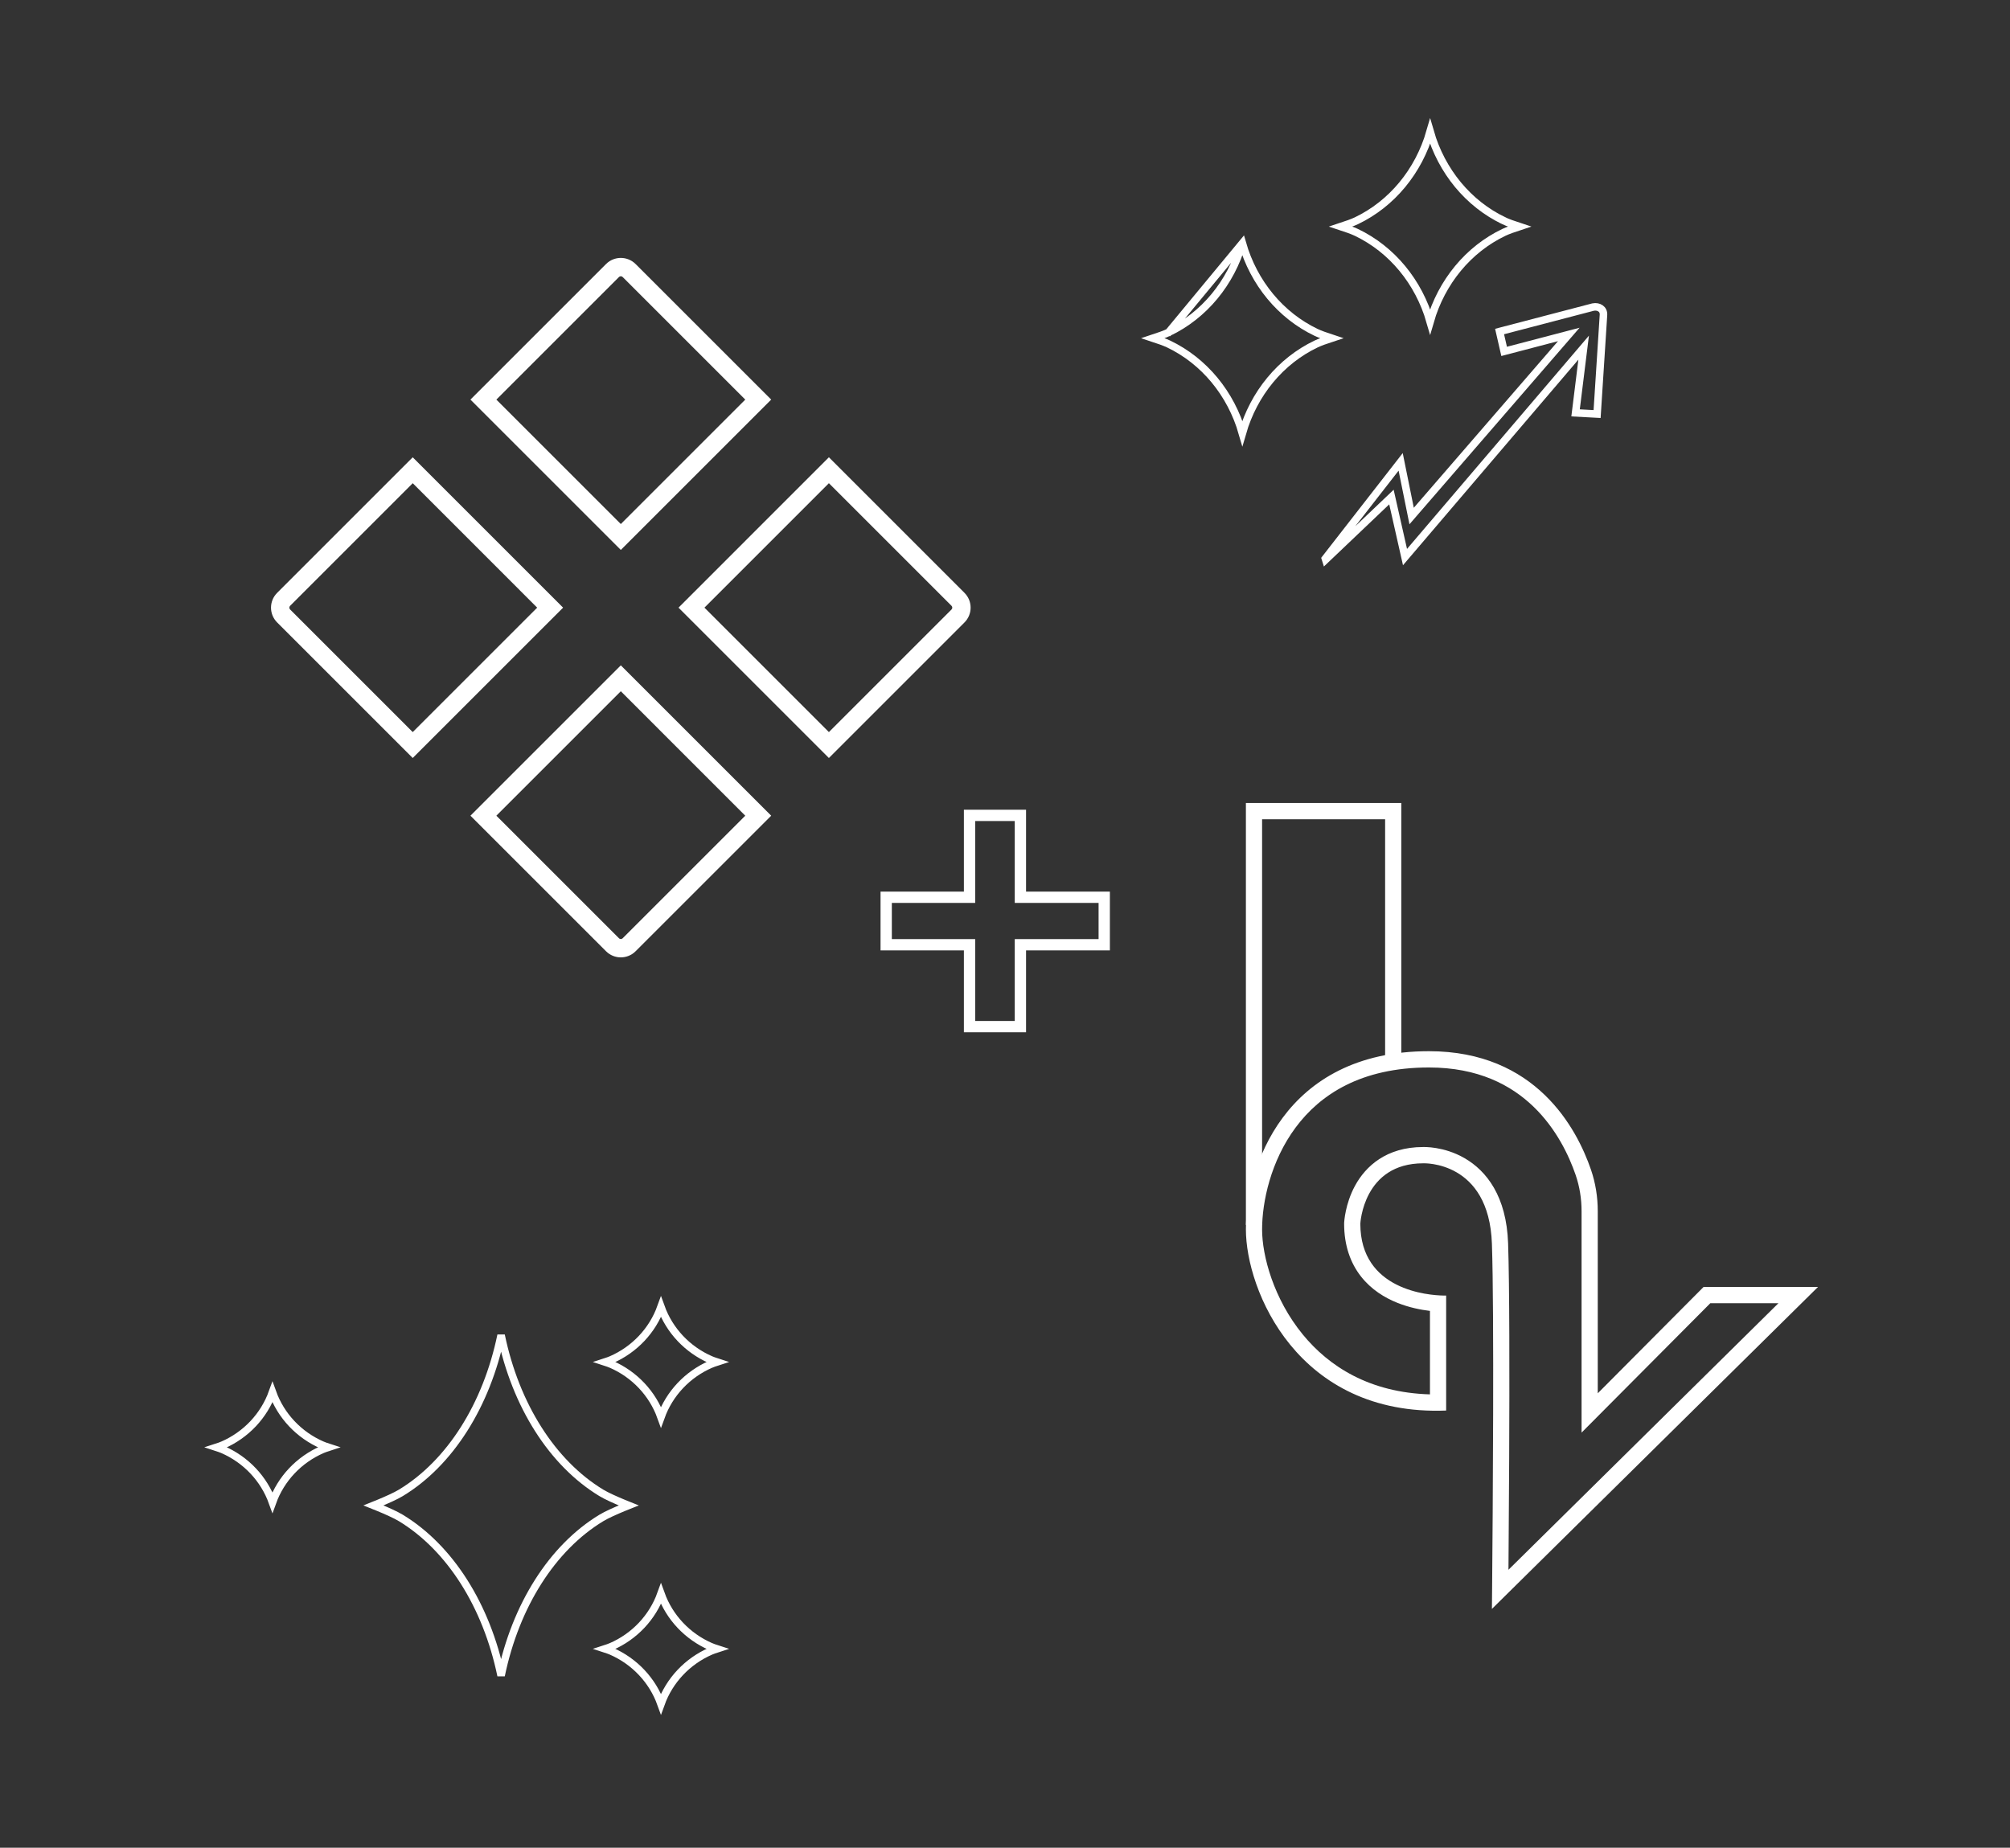 <svg width="534" height="491" viewBox="0 0 534 491" fill="none" xmlns="http://www.w3.org/2000/svg">
<rect x="0" y="0" width="534" height="491" fill="#333333" stroke="none"/>
<g clip-path="url(#clip0_39_11278)">
<path fill-rule="evenodd" clip-rule="evenodd" d="M331 213.374H372.29V281.13H367.988V217.7H335.302V325.503H331V213.374Z" fill="white"/>
<path fill-rule="evenodd" clip-rule="evenodd" d="M379.64 283.66C361.596 283.658 350.72 290.861 344.23 299.588C337.584 308.524 335.302 319.4 335.302 326.696C335.302 333.735 338.388 345.173 346.102 354.601C353.074 363.122 363.862 370.061 379.899 370.524V348.344C377.544 348.064 374.404 347.468 371.203 346.182C367.881 344.846 364.322 342.694 361.587 339.212C358.804 335.668 357.098 331.029 357.098 325.167V325.064L357.103 324.961L361.4 325.167C361.4 342.903 379.583 344.193 383.474 344.266C383.94 344.274 384.201 344.266 384.201 344.266V374.824C344.681 376.354 331 342.74 331 326.696C331 310.652 340.879 279.33 379.641 279.334C408.053 279.334 418.905 299.858 422.674 310.817C423.892 314.362 424.48 318.101 424.48 321.854V370.24L452.6 341.974H483L396.36 427.537C396.36 427.537 396.383 425.274 396.417 421.417C396.578 403.095 396.987 348.815 396.36 330.513C395.598 308.36 378.119 309.123 378.119 309.123C362.159 309.123 361.4 325.167 361.4 325.167C357.103 324.961 357.103 324.959 357.103 324.957L357.103 324.952L357.104 324.941L357.105 324.915C357.106 324.896 357.108 324.873 357.109 324.846C357.113 324.791 357.118 324.722 357.125 324.638C357.138 324.469 357.159 324.243 357.192 323.966C357.257 323.414 357.37 322.653 357.562 321.753C357.941 319.971 358.654 317.541 360.002 315.066C362.807 309.915 368.293 304.819 378.052 304.796C378.058 304.796 378.064 304.796 378.07 304.796C378.134 304.794 378.214 304.793 378.31 304.793C378.502 304.793 378.759 304.797 379.072 304.811C379.696 304.84 380.551 304.912 381.565 305.081C383.578 305.416 386.307 306.148 389.096 307.758C394.956 311.143 400.231 317.918 400.659 330.364C401.042 341.543 401.041 365.895 400.947 387.352C400.899 398.102 400.828 408.159 400.769 415.528C400.764 416.078 400.76 416.613 400.756 417.133L472.479 346.3H454.381L420.178 380.686V321.854C420.178 318.553 419.661 315.295 418.608 312.231C416.851 307.12 413.488 299.945 407.42 294.087C401.452 288.327 392.691 283.66 379.64 283.66Z" fill="white"/>
<path d="M257.58 236.929V216.669H271.092V236.929V238.429H272.592H293.364V251.045H272.592H271.092V252.545V272.805H257.58V252.545V251.045H256.08H235.436V238.429H256.08H257.58V236.929Z" stroke="white" stroke-width="3"/>
<path fill-rule="evenodd" clip-rule="evenodd" d="M220.216 121.513L256.238 157.54C256.238 157.54 256.238 157.541 256.238 157.54C258.408 159.71 258.408 163.229 256.238 165.399L220.216 201.422L180.264 161.47L220.216 121.513ZM187.151 161.47L220.216 194.535L252.795 161.955C253.062 161.688 253.062 161.252 252.795 160.984L220.216 128.401L187.151 161.47Z" fill="white"/>
<path fill-rule="evenodd" clip-rule="evenodd" d="M109.65 121.513L149.602 161.47L109.65 201.422L73.627 165.399C71.458 163.229 71.458 159.71 73.627 157.541C73.627 157.541 73.627 157.541 73.627 157.541L109.65 121.513ZM109.65 128.401L77.071 160.984C76.803 161.252 76.803 161.688 77.071 161.955L109.65 194.535L142.715 161.47L109.65 128.401Z" fill="white"/>
<path fill-rule="evenodd" clip-rule="evenodd" d="M164.933 176.801L204.885 216.753L168.865 252.77C168.864 252.771 168.863 252.772 168.862 252.773C166.693 254.946 163.173 254.946 161.004 252.773C161.003 252.772 161.002 252.771 161.001 252.77L124.981 216.753L164.933 176.801ZM131.868 216.753L164.45 249.332C164.717 249.6 165.149 249.6 165.416 249.332L165.419 249.329L197.998 216.753L164.933 183.688L131.868 216.753Z" fill="white"/>
<path fill-rule="evenodd" clip-rule="evenodd" d="M161.005 70.164C163.176 67.993 166.69 67.997 168.861 70.162L168.863 70.164L204.886 106.184L164.934 146.136L124.982 106.184L161.005 70.164ZM165.421 73.609C165.148 73.338 164.714 73.342 164.448 73.608L131.869 106.184L164.934 139.249L197.999 106.184L165.422 73.61C165.422 73.61 165.422 73.61 165.421 73.609Z" fill="white"/>
<path d="M330.057 64.645C333.095 75.202 340.24 83.831 349.657 88.328C350.666 88.811 352.329 89.395 353.767 89.868C352.329 90.34 350.666 90.924 349.657 91.407C340.239 95.904 333.101 104.534 330.059 115.091C327.021 104.533 319.875 95.903 310.458 91.407C309.448 90.924 307.786 90.34 306.348 89.868C307.786 89.395 309.448 88.812 310.458 88.328L330.057 64.645ZM330.057 64.645C327.014 75.202 319.876 83.832 310.458 88.328C310.458 88.328 310.459 88.328 310.459 88.328L330.057 64.645ZM360.343 61.746C369.76 66.243 376.905 74.872 379.943 85.429C382.986 74.872 390.124 66.242 399.542 61.746C400.552 61.262 402.214 60.679 403.652 60.207C402.214 59.734 400.551 59.15 399.541 58.667L399.542 58.663C390.127 54.165 382.985 45.536 379.942 34.979C376.901 45.538 369.762 54.169 360.343 58.667C359.334 59.15 357.671 59.734 356.233 60.207C357.671 60.679 359.334 61.263 360.343 61.746Z" stroke="white" stroke-width="2"/>
<path d="M85.605 383.996L85.607 383.996C86.036 384.182 86.632 384.392 87.254 384.593C86.632 384.795 86.036 385.004 85.607 385.19L85.605 385.191C79.421 387.878 74.637 392.954 72.386 399.209C70.134 392.954 65.35 387.878 59.166 385.191L59.165 385.19C58.735 385.004 58.139 384.795 57.517 384.593C58.139 384.392 58.735 384.182 59.165 383.996L59.166 383.996C65.35 381.309 70.134 376.233 72.386 369.977C74.637 376.233 79.421 381.309 85.605 383.996ZM188.821 361.327L188.822 361.328C189.252 361.514 189.848 361.723 190.47 361.925C189.848 362.127 189.252 362.336 188.822 362.522L188.821 362.522C182.636 365.21 177.853 370.285 175.601 376.541C173.35 370.285 168.566 365.21 162.382 362.522L162.38 362.522C161.95 362.336 161.354 362.127 160.732 361.925C161.354 361.723 161.95 361.514 162.38 361.328L162.382 361.327C168.566 358.64 173.351 353.573 175.602 347.311C177.854 353.566 182.637 358.64 188.821 361.327ZM188.821 437.552L188.822 437.552C189.252 437.738 189.848 437.948 190.47 438.149C189.848 438.351 189.252 438.56 188.822 438.746L188.821 438.747C182.636 441.434 177.853 446.51 175.601 452.765C173.35 446.51 168.566 441.434 162.382 438.747L162.38 438.746C161.95 438.56 161.354 438.351 160.732 438.149C161.354 437.948 161.95 437.738 162.38 437.552L162.382 437.552C168.566 434.865 173.35 429.789 175.601 423.533C177.853 429.789 182.636 434.865 188.821 437.552ZM167.023 400.031C166.599 400.2 166.138 400.387 165.659 400.585C163.627 401.425 161.177 402.502 159.738 403.378C146.71 411.282 136.987 426.619 133.127 445.251C129.265 426.618 119.531 411.281 106.515 403.378C105.076 402.502 102.626 401.424 100.595 400.585C100.116 400.387 99.655 400.2 99.231 400.031C99.655 399.861 100.116 399.674 100.595 399.476C102.626 398.637 105.076 397.56 106.515 396.684C119.544 388.78 129.267 373.442 133.127 354.81C136.989 373.442 146.722 388.779 159.738 396.683C161.177 397.559 163.627 398.636 165.659 399.476C166.138 399.674 166.599 399.861 167.023 400.031Z" stroke="white" stroke-width="2"/>
<path d="M423.078 81.639L423.241 81.597C423.989 81.443 424.719 81.595 425.226 81.953C425.731 82.308 426.089 82.913 425.988 83.857L425.986 83.878L425.984 83.899L424.303 110.018L418.584 109.71L420.321 95.687L420.731 92.379L418.568 94.915L373.27 148.032L370.054 133.798L369.666 132.079L368.389 133.294L352.196 148.707L352.11 148.43L372.116 122.729L374.626 135.129L375.03 137.125L376.362 135.585L414.672 91.313L416.783 88.874L413.662 89.692L399.606 93.376L398.396 88.095L423.078 81.639Z" stroke="white" stroke-width="2"/>
</g>
<defs>
<clipPath id="clip0_39_11278">
<rect width="534" height="490" fill="white" transform="translate(0 0.889)"/>
</clipPath>
</defs>
</svg>
